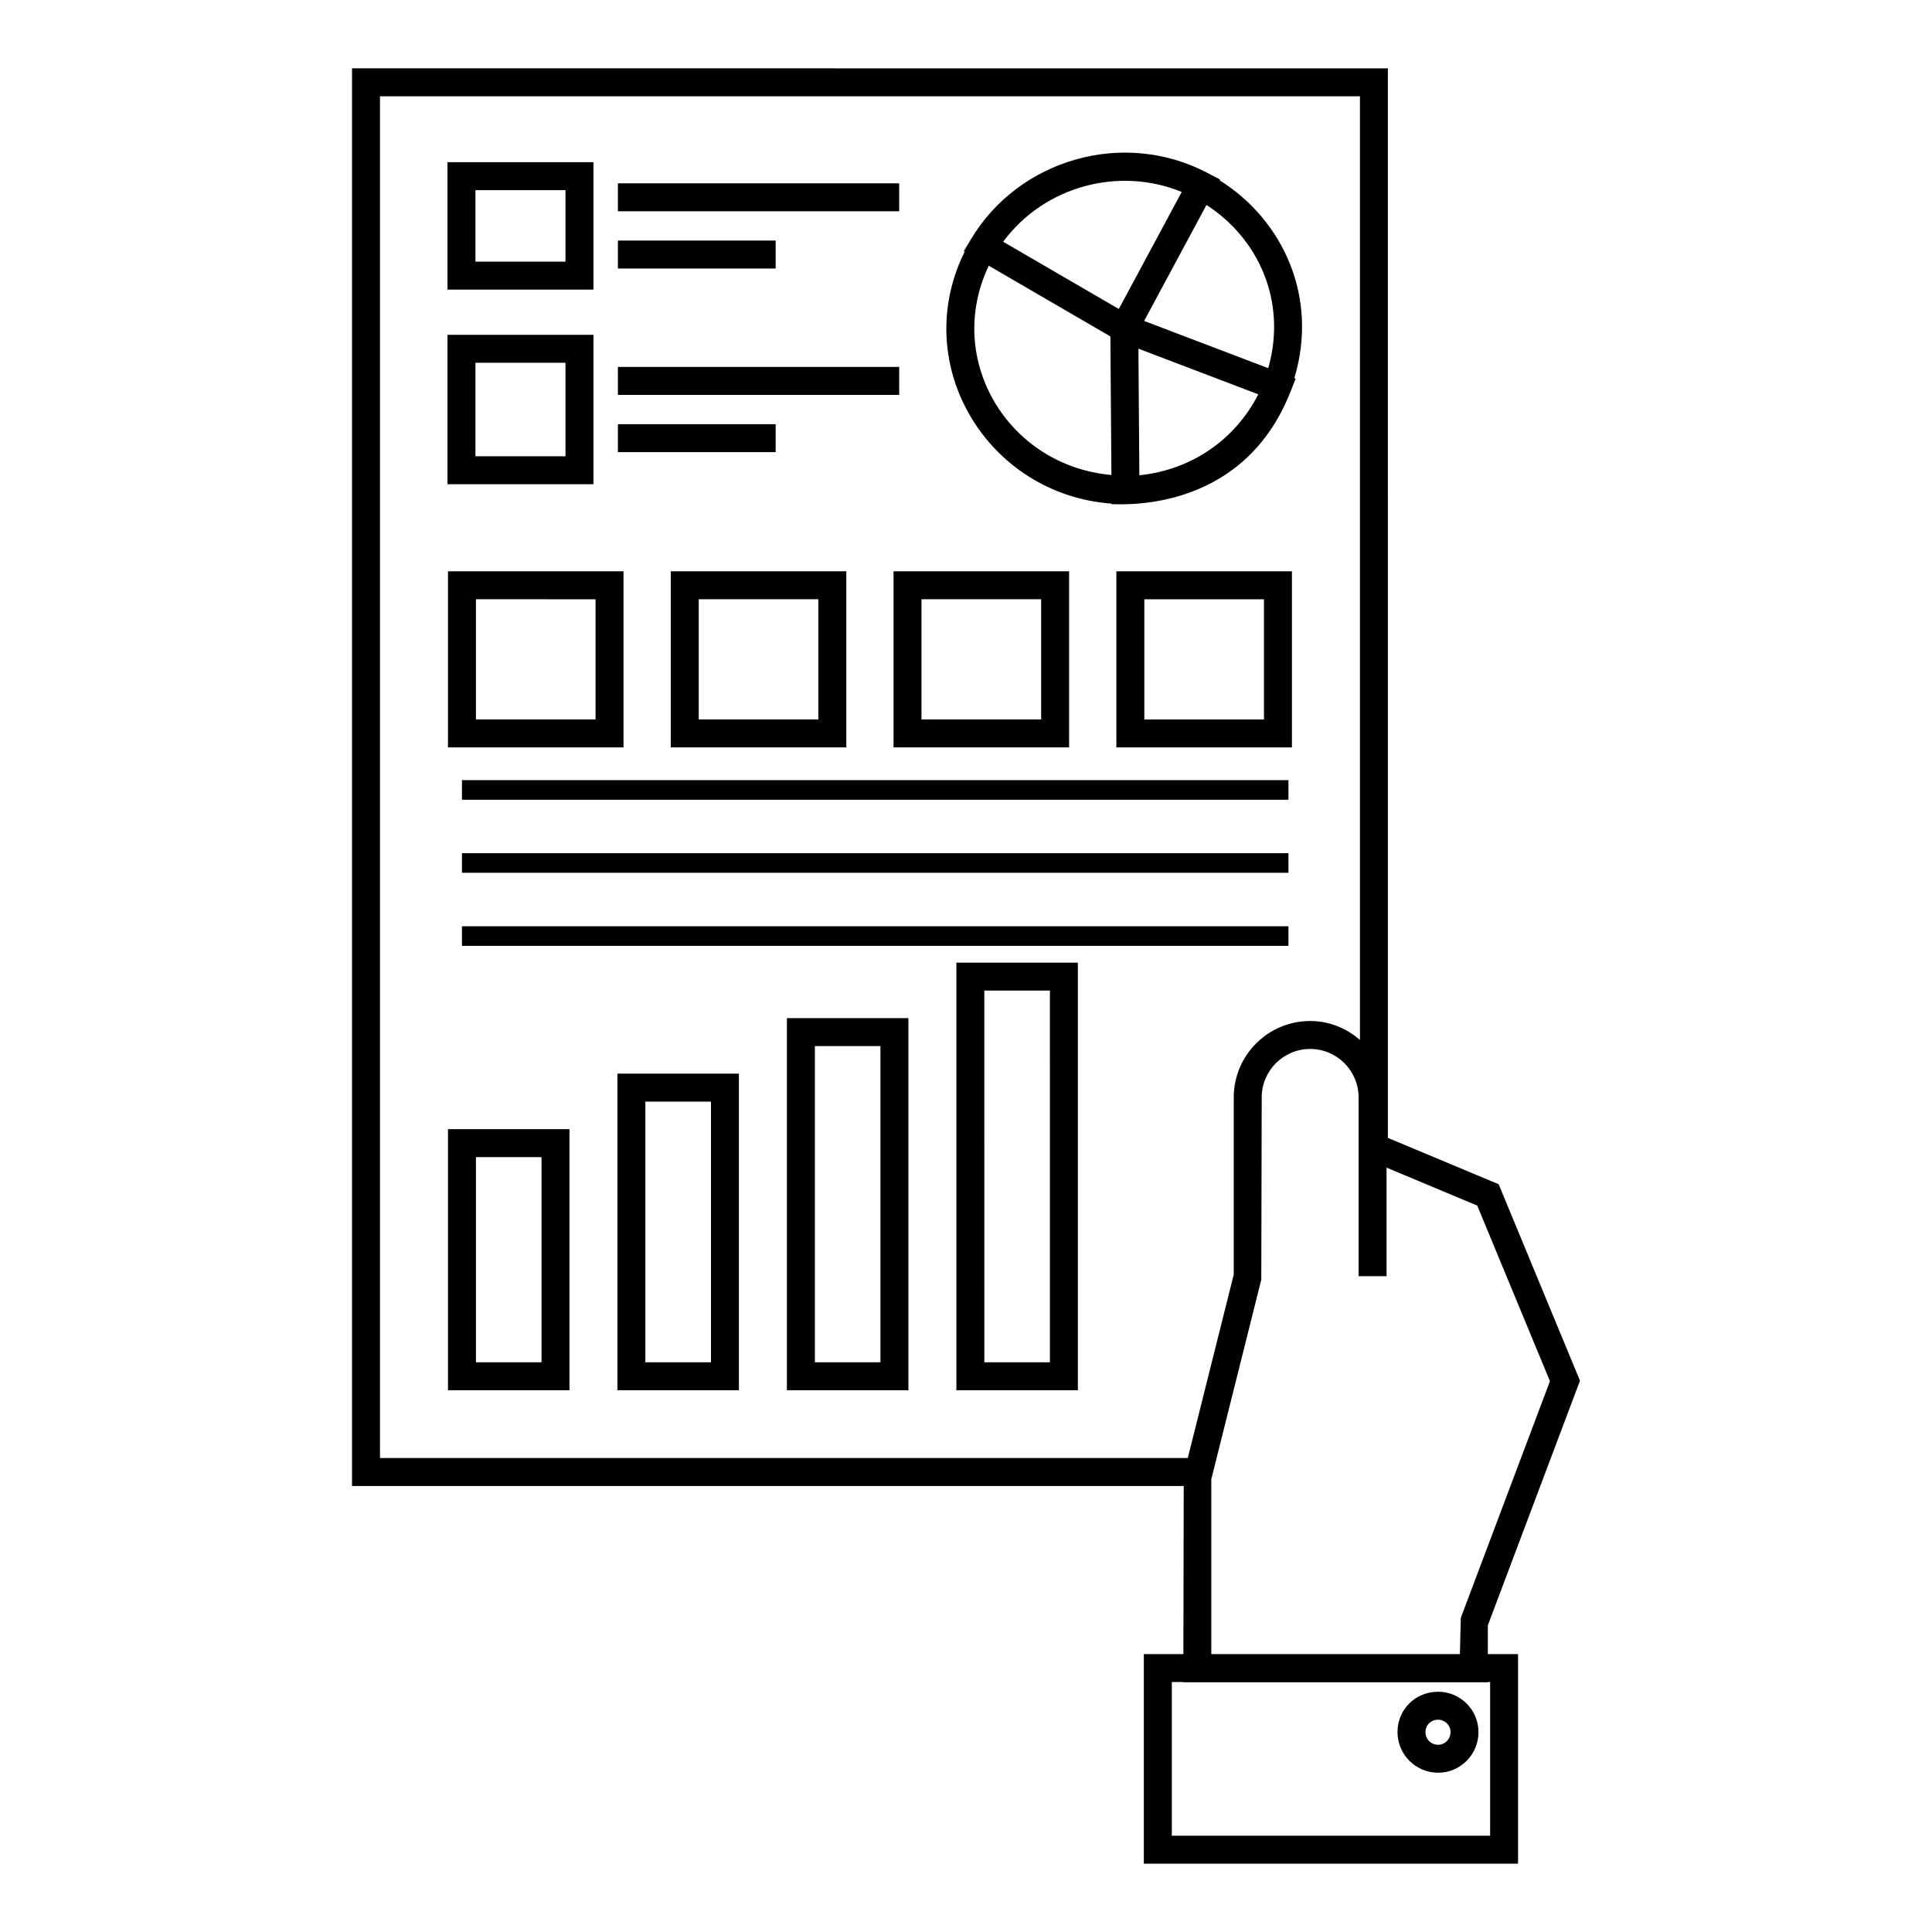 <?xml version="1.0" encoding="UTF-8"?>
<!-- Uploaded to: ICON Repo, www.svgrepo.com, Generator: ICON Repo Mixer Tools -->
<svg fill="#000000" width="800px" height="800px" version="1.1" viewBox="144 144 512 512" xmlns="http://www.w3.org/2000/svg">
 <g>
  <path d="m525.12 592.33c-6.039 0-10.766 4.695-10.766 10.695 0 5.938 4.828 10.766 10.766 10.766 5.898 0 10.695-4.828 10.695-10.766 0-5.898-4.797-10.695-10.695-10.695zm0 14.051c-1.883 0-3.356-1.477-3.356-3.356 0-1.875 1.445-3.285 3.356-3.285 1.812 0 3.285 1.473 3.285 3.285 0 1.852-1.473 3.356-3.285 3.356z"/>
  <path d="m397.45 399.11v113.32h32.195v-113.32zm24.789 105.91h-17.379l-0.004-98.504h17.379z"/>
  <path d="m352.54 512.43h32.195v-98.613h-32.195zm7.41-91.207h17.379v83.797h-17.379z"/>
  <path d="m307.62 512.43h32.199v-83.902h-32.199zm7.41-76.492h17.383v69.082h-17.383z"/>
  <path d="m262.72 512.43h32.195v-69.188h-32.195zm7.41-61.781h17.379v54.371h-17.379z"/>
  <path d="m301.27 186.98h-38.68v33.77h38.68zm-7.41 26.363h-23.863v-18.953h23.863z"/>
  <path d="m301.27 232.73h-38.68v39.598h38.68zm-7.41 32.188h-23.863v-24.781h23.863z"/>
  <path d="m438.59 277.46v0.172c0.746-0.238 34.312 3.367 47.398-29.805l1.375-3.488-0.344-0.133c6.426-21.387-2.938-41.848-19.789-52.41l0.113-0.211-3.305-1.738c-22.422-11.789-50.09-3.543-62.695 17.504l-1.93 3.215 0.223 0.129c-14.867 30.133 6.258 64.422 38.953 66.766zm-32.555-63.043 32.227 18.738 0.273 36.719c-27.316-2.391-44.371-30.566-32.5-55.457zm51.133-19.547-16.672 31.016-30.656-17.824c11.008-14.84 30.793-19.988 47.328-13.191zm-11.227 75.082-0.25-33.547 31.77 12.094c-6.141 12.02-17.707 20.047-31.52 21.453zm34.156-28.379-32.887-12.52 16.516-30.734c13.625 8.781 21.445 25.375 16.371 43.254z"/>
  <path d="m237.29 162.11v375.69h220.41l-0.09 44.551h-10.484v55.539h99.176v-55.539h-8.008v-7.625l24.418-64.828-21.551-52.066-29.355-12.281-0.004-283.44zm7.41 7.41h259.7v250.07c-3.555-3.082-8.129-5.016-13.195-5.016-11.164 0-20.246 9.082-20.246 20.246v46.934l-12.184 48.637h-214.07zm294.2 420.24v40.719h-84.355v-40.719h3.062v0.066h80.695v-0.066zm15.852-79.734-23.625 62.719-0.238 9.605h-65.879v-46.355l13.246-52.883 0.113-48.293c0-7.074 5.758-12.836 12.836-12.836 7.074 0 12.836 5.758 12.836 12.836v47.391h7.41v-28.777l24.035 10.059z"/>
  <path d="m439.85 342.07h46.523v-46.664h-46.523zm7.41-39.254h31.707v31.848h-31.707z"/>
  <path d="m380.8 295.4v46.664h46.523v-46.664zm39.113 39.254h-31.707v-31.848h31.707z"/>
  <path d="m321.76 295.4v46.664h46.52v-46.664zm39.113 39.254h-31.703v-31.848h31.703z"/>
  <path d="m309.24 295.4h-46.52v46.664h46.52zm-7.41 39.254h-31.703v-31.848l31.703 0.004z"/>
  <path d="m307.75 192.58h74.543v7.41h-74.543z"/>
  <path d="m307.75 207.75h41.809v7.41h-41.809z"/>
  <path d="m307.75 241.24h74.543v7.41h-74.543z"/>
  <path d="m307.75 256.41h41.809v7.41h-41.809z"/>
  <path d="m266.42 350.75h219.03v5.188h-219.03z"/>
  <path d="m266.42 370.11h219.03v5.188h-219.03z"/>
  <path d="m266.42 389.47h219.03v5.188h-219.03z"/>
 </g>
</svg>